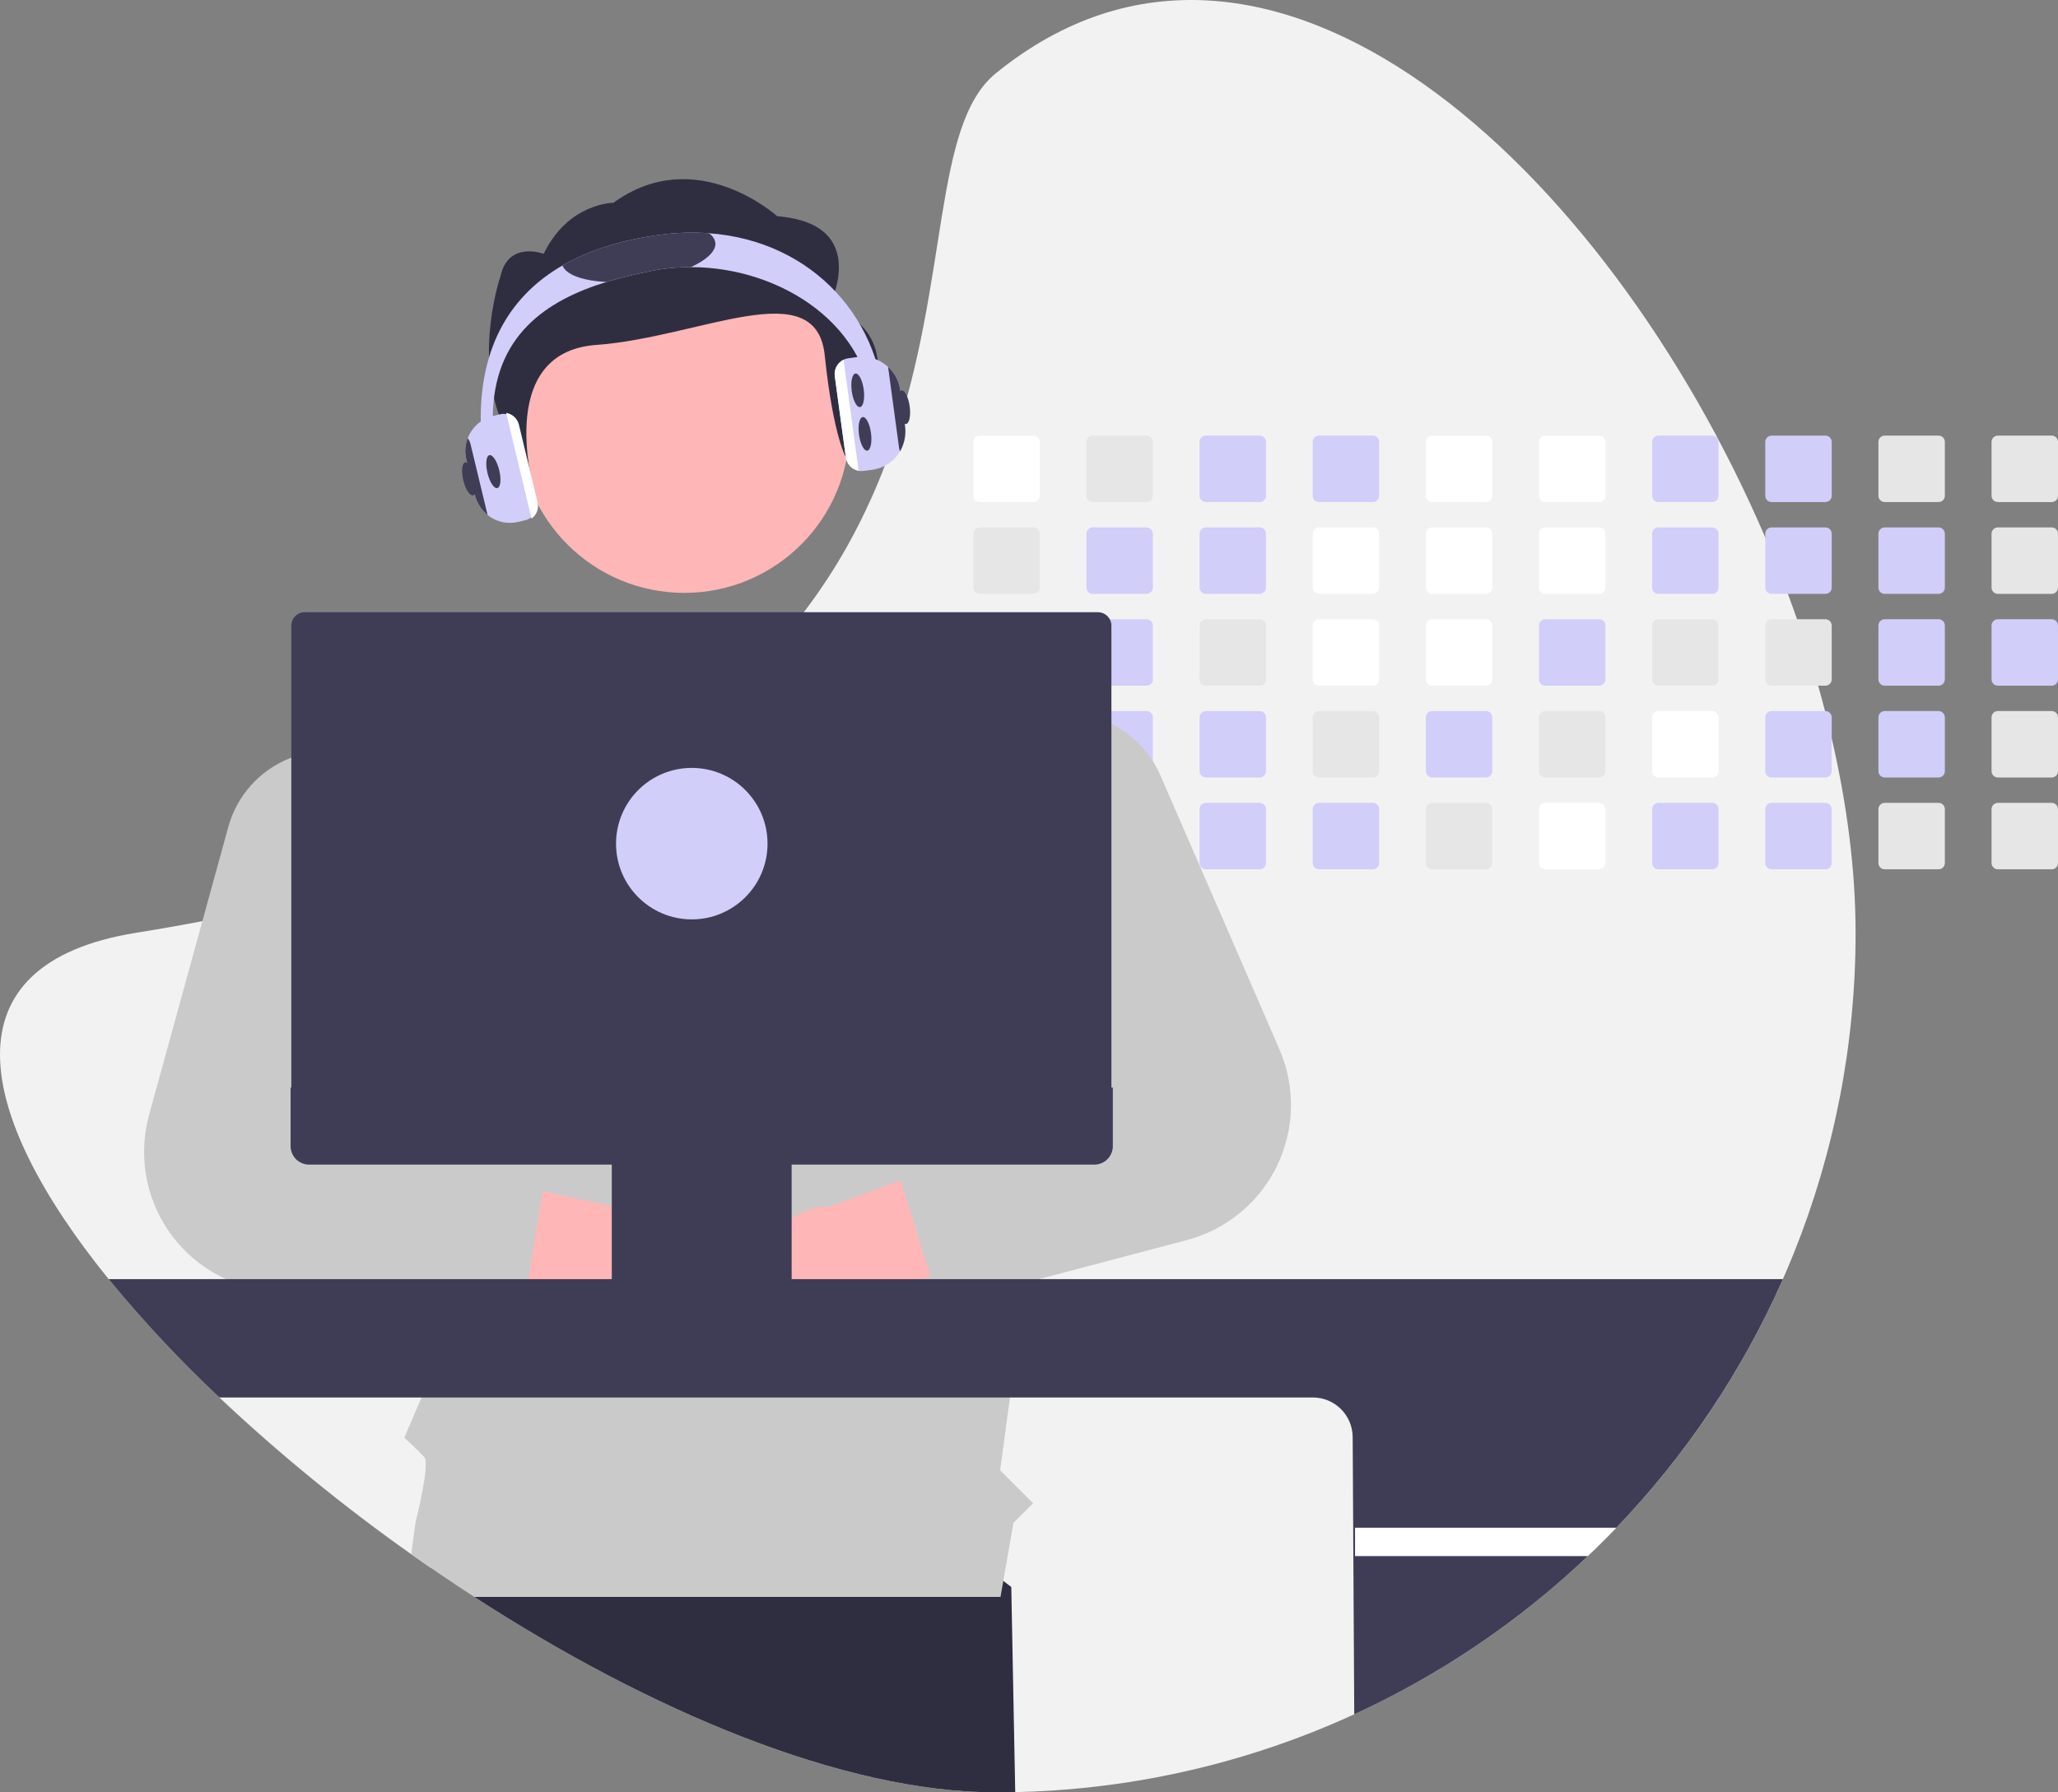 <svg width="496" height="432" viewBox="0 0 496 432" fill="none" xmlns="http://www.w3.org/2000/svg">
<rect x="0" y="0" width="496" height="432" fill="#808080" stroke="none"/>
<g clip-path="url(#clip0_118_370)">
<path d="M447.213 224.82C447.277 278.275 426.615 329.674 389.567 368.211C387.334 370.55 385.04 372.832 382.686 375.057C379.1 378.469 375.393 381.748 371.565 384.895C335.761 414.392 291.062 430.968 244.681 431.948C243.136 431.983 241.585 432 240.028 432C203.038 432 156.513 412.244 114.292 384.895C110.799 382.632 107.337 380.317 103.906 377.95C102.303 376.853 100.707 375.742 99.119 374.614C82.835 363.116 67.378 350.49 52.862 336.827C43.358 327.908 34.446 318.379 26.183 308.301C-6.258 268.286 -13.414 232.231 32.837 224.82C38.312 223.945 43.627 223.01 48.78 222.015C56.245 220.58 63.388 219.031 70.211 217.367C79.402 215.134 88.037 212.712 96.115 210.102C98.833 209.227 101.488 208.335 104.081 207.425C142.418 193.96 168.077 176.402 185.543 157.352C188.505 154.127 191.237 150.863 193.736 147.561C197.561 142.534 201.035 137.25 204.134 131.746C208.411 124.099 212.004 116.089 214.87 107.809L215.028 107.354C228.924 67.27 224.696 30.089 240.028 17.645C305.563 -35.554 387.153 40.206 425.449 129.548C427.38 134.05 429.195 138.579 430.896 143.135C431.66 145.17 432.397 147.209 433.106 149.252C434.972 154.576 436.665 159.913 438.186 165.265C438.769 167.306 439.325 169.345 439.853 171.382C440.419 173.58 440.961 175.773 441.463 177.965C445.189 194.019 447.213 209.851 447.213 224.82Z" fill="#F2F2F2"/>
<path d="M244.681 431.948C243.136 431.983 241.585 432 240.028 432C203.038 432 156.513 412.244 114.292 384.895C110.799 382.632 107.337 380.317 103.906 377.95L106.915 359.639L198.011 347.545L243.731 382.504L244.681 431.948Z" fill="#2F2E41"/>
<path d="M249.067 104.992H236.085C235.683 104.993 235.298 105.152 235.014 105.437C234.729 105.721 234.57 106.106 234.569 106.508V119.495C234.57 119.693 234.609 119.89 234.685 120.074C234.762 120.257 234.873 120.424 235.014 120.564C235.155 120.705 235.322 120.816 235.506 120.891C235.69 120.967 235.887 121.006 236.085 121.005H249.067C249.468 121.005 249.853 120.846 250.137 120.563C250.421 120.28 250.581 119.896 250.583 119.495V106.508C250.582 106.107 250.422 105.722 250.137 105.438C249.853 105.154 249.468 104.994 249.067 104.992Z" fill="white"/>
<path d="M249.067 127.122H236.085C235.683 127.122 235.298 127.282 235.014 127.566C234.729 127.851 234.569 128.236 234.569 128.638V141.625C234.57 141.823 234.609 142.02 234.685 142.204C234.762 142.387 234.873 142.554 235.014 142.694C235.155 142.834 235.322 142.946 235.506 143.021C235.69 143.097 235.887 143.135 236.085 143.135H249.067C249.468 143.135 249.853 142.976 250.137 142.693C250.421 142.41 250.581 142.026 250.583 141.625V128.638C250.582 128.236 250.422 127.852 250.137 127.567C249.853 127.283 249.468 127.123 249.067 127.122Z" fill="#E6E6E6"/>
<path d="M249.067 149.252H236.085C235.683 149.252 235.298 149.412 235.014 149.696C234.729 149.981 234.57 150.366 234.569 150.768V163.749C234.569 163.948 234.608 164.145 234.684 164.329C234.76 164.513 234.872 164.681 235.013 164.821C235.153 164.962 235.321 165.074 235.505 165.15C235.689 165.226 235.886 165.265 236.085 165.265H249.067C249.469 165.264 249.854 165.105 250.139 164.82C250.423 164.536 250.583 164.151 250.583 163.749V150.768C250.582 150.366 250.422 149.981 250.137 149.697C249.853 149.413 249.468 149.253 249.067 149.252Z" fill="#E6E6E6"/>
<path d="M250.56 172.63C250.495 172.28 250.31 171.965 250.038 171.737C249.765 171.509 249.422 171.383 249.067 171.382H236.085C235.683 171.382 235.298 171.542 235.014 171.826C234.729 172.11 234.57 172.496 234.569 172.898V185.878C234.569 186.078 234.608 186.275 234.684 186.459C234.76 186.643 234.872 186.81 235.012 186.951C235.153 187.092 235.321 187.204 235.505 187.28C235.689 187.356 235.886 187.395 236.085 187.394H249.067C249.469 187.394 249.854 187.234 250.139 186.95C250.423 186.666 250.583 186.28 250.583 185.878V172.898C250.584 172.808 250.576 172.718 250.56 172.63Z" fill="#E6E6E6"/>
<path d="M249.656 193.628C249.469 193.551 249.269 193.511 249.067 193.511H236.085C235.886 193.511 235.689 193.55 235.505 193.626C235.321 193.702 235.153 193.814 235.012 193.955C234.872 194.096 234.76 194.263 234.684 194.447C234.608 194.631 234.569 194.828 234.569 195.028V208.008C234.568 208.207 234.607 208.405 234.683 208.589C234.759 208.774 234.87 208.941 235.011 209.082C235.152 209.223 235.32 209.335 235.504 209.411C235.689 209.487 235.886 209.525 236.085 209.524H249.067C249.469 209.524 249.854 209.364 250.139 209.08C250.423 208.796 250.583 208.41 250.583 208.008V195.028C250.582 194.729 250.494 194.438 250.329 194.189C250.164 193.94 249.93 193.745 249.656 193.628Z" fill="#E6E6E6"/>
<path d="M276.335 104.992H263.354C262.952 104.993 262.566 105.152 262.282 105.437C261.998 105.721 261.838 106.106 261.838 106.508V119.495C261.838 119.693 261.877 119.89 261.954 120.074C262.03 120.257 262.142 120.424 262.283 120.564C262.424 120.705 262.591 120.816 262.774 120.891C262.958 120.967 263.155 121.006 263.354 121.005H276.335C276.736 121.005 277.121 120.846 277.405 120.563C277.69 120.28 277.85 119.896 277.851 119.495V106.508C277.85 106.107 277.69 105.722 277.406 105.438C277.122 105.154 276.737 104.994 276.335 104.992Z" fill="#E6E6E6"/>
<path d="M276.335 127.122H263.354C262.952 127.122 262.566 127.282 262.282 127.566C261.998 127.851 261.838 128.236 261.838 128.638V141.625C261.838 141.823 261.877 142.02 261.954 142.204C262.03 142.387 262.142 142.554 262.283 142.694C262.424 142.834 262.591 142.946 262.774 143.021C262.958 143.097 263.155 143.135 263.354 143.135H276.335C276.736 143.135 277.121 142.976 277.405 142.693C277.69 142.41 277.85 142.026 277.851 141.625V128.638C277.85 128.236 277.69 127.852 277.406 127.567C277.122 127.283 276.737 127.123 276.335 127.122Z" fill="#D1CEFA"/>
<path d="M276.335 149.252H263.354C262.952 149.252 262.566 149.412 262.282 149.696C261.998 149.981 261.838 150.366 261.838 150.768V163.749C261.837 163.948 261.876 164.145 261.953 164.329C262.029 164.513 262.14 164.681 262.281 164.821C262.422 164.962 262.589 165.074 262.773 165.15C262.957 165.226 263.155 165.265 263.354 165.265H276.335C276.737 165.264 277.123 165.105 277.407 164.82C277.691 164.536 277.851 164.151 277.851 163.749V150.768C277.85 150.366 277.69 149.981 277.406 149.697C277.122 149.413 276.737 149.253 276.335 149.252Z" fill="#D1CEFA"/>
<path d="M276.335 171.382H263.354C263.036 171.382 262.726 171.482 262.469 171.669C262.211 171.855 262.019 172.118 261.919 172.42C261.866 172.573 261.838 172.735 261.838 172.898V185.878C261.837 186.077 261.876 186.275 261.952 186.459C262.029 186.643 262.14 186.81 262.281 186.951C262.422 187.092 262.589 187.204 262.773 187.28C262.957 187.356 263.155 187.395 263.354 187.394H276.335C276.737 187.394 277.123 187.234 277.407 186.95C277.691 186.666 277.851 186.28 277.851 185.878V172.898C277.85 172.496 277.69 172.111 277.406 171.827C277.122 171.543 276.737 171.383 276.335 171.382Z" fill="#D1CEFA"/>
<path d="M276.335 193.511H263.354C263.155 193.511 262.957 193.55 262.773 193.626C262.589 193.702 262.422 193.814 262.281 193.955C262.14 194.096 262.029 194.263 261.953 194.447C261.876 194.631 261.837 194.828 261.838 195.028V208.008C261.837 208.207 261.876 208.405 261.953 208.589C262.029 208.773 262.14 208.94 262.281 209.081C262.422 209.222 262.589 209.334 262.773 209.41C262.957 209.486 263.155 209.525 263.354 209.524H276.335C276.737 209.524 277.123 209.364 277.407 209.08C277.691 208.796 277.851 208.41 277.851 208.008V195.028C277.851 194.626 277.691 194.24 277.407 193.956C277.123 193.671 276.737 193.512 276.335 193.511Z" fill="#E6E6E6"/>
<path d="M303.604 104.992H290.623C290.221 104.993 289.835 105.152 289.551 105.437C289.266 105.721 289.107 106.106 289.106 106.508V119.495C289.107 119.693 289.146 119.89 289.222 120.074C289.299 120.257 289.41 120.424 289.551 120.564C289.692 120.705 289.859 120.816 290.043 120.891C290.227 120.967 290.424 121.006 290.623 121.005H303.604C304.005 121.005 304.39 120.846 304.674 120.563C304.958 120.28 305.119 119.896 305.12 119.495V106.508C305.119 106.107 304.959 105.722 304.675 105.438C304.39 105.154 304.005 104.994 303.604 104.992Z" fill="#D1CEFA"/>
<path d="M303.604 127.122H290.623C290.221 127.122 289.835 127.282 289.551 127.566C289.266 127.851 289.107 128.236 289.106 128.638V141.625C289.107 141.823 289.146 142.02 289.222 142.204C289.299 142.387 289.41 142.554 289.551 142.694C289.692 142.834 289.859 142.946 290.043 143.021C290.227 143.097 290.424 143.135 290.623 143.135H303.604C304.005 143.135 304.39 142.976 304.674 142.693C304.958 142.41 305.119 142.026 305.12 141.625V128.638C305.119 128.236 304.959 127.852 304.675 127.567C304.39 127.283 304.006 127.123 303.604 127.122Z" fill="#D1CEFA"/>
<path d="M303.604 149.252H290.623C290.221 149.252 289.835 149.412 289.551 149.696C289.266 149.981 289.107 150.366 289.106 150.768V163.749C289.106 163.948 289.145 164.145 289.221 164.329C289.297 164.513 289.409 164.681 289.55 164.821C289.69 164.962 289.858 165.074 290.042 165.15C290.226 165.226 290.423 165.265 290.623 165.265H303.604C304.006 165.264 304.391 165.105 304.676 164.82C304.96 164.536 305.12 164.151 305.12 163.749V150.768C305.119 150.366 304.959 149.981 304.675 149.697C304.39 149.413 304.006 149.253 303.604 149.252Z" fill="#E6E6E6"/>
<path d="M303.604 171.382H290.623C290.221 171.382 289.835 171.542 289.551 171.826C289.266 172.11 289.107 172.496 289.106 172.898V185.878C289.106 186.078 289.145 186.275 289.221 186.459C289.297 186.643 289.409 186.81 289.55 186.951C289.69 187.092 289.858 187.204 290.042 187.28C290.226 187.356 290.423 187.395 290.623 187.394H303.604C304.006 187.394 304.391 187.234 304.676 186.95C304.96 186.666 305.12 186.28 305.12 185.878V172.898C305.119 172.496 304.959 172.111 304.675 171.827C304.39 171.543 304.006 171.383 303.604 171.382Z" fill="#D1CEFA"/>
<path d="M303.604 193.511H290.623C290.423 193.511 290.226 193.55 290.042 193.626C289.858 193.702 289.69 193.814 289.55 193.955C289.409 194.096 289.297 194.263 289.221 194.447C289.145 194.631 289.106 194.828 289.106 195.028V208.008C289.106 208.207 289.145 208.405 289.221 208.589C289.297 208.773 289.409 208.94 289.55 209.081C289.69 209.222 289.858 209.334 290.042 209.41C290.226 209.486 290.423 209.525 290.623 209.524H303.604C304.006 209.524 304.391 209.364 304.676 209.08C304.96 208.796 305.12 208.41 305.12 208.008V195.028C305.12 194.626 304.96 194.24 304.676 193.956C304.391 193.671 304.006 193.512 303.604 193.511Z" fill="#D1CEFA"/>
<path d="M330.872 104.992H317.891C317.489 104.993 317.104 105.152 316.819 105.437C316.535 105.721 316.375 106.106 316.375 106.508V119.495C316.375 119.693 316.415 119.89 316.491 120.074C316.567 120.257 316.679 120.424 316.82 120.564C316.961 120.705 317.128 120.816 317.312 120.891C317.495 120.967 317.692 121.006 317.891 121.005H330.872C331.274 121.005 331.658 120.846 331.943 120.563C332.227 120.28 332.387 119.896 332.389 119.495V106.508C332.387 106.107 332.227 105.722 331.943 105.438C331.659 105.154 331.274 104.994 330.872 104.992Z" fill="#D1CEFA"/>
<path d="M330.872 127.122H317.891C317.489 127.122 317.104 127.282 316.819 127.566C316.535 127.851 316.375 128.236 316.375 128.638V141.625C316.375 141.823 316.415 142.02 316.491 142.204C316.567 142.387 316.679 142.554 316.82 142.694C316.961 142.834 317.128 142.946 317.312 143.021C317.495 143.097 317.692 143.135 317.891 143.135H330.872C331.274 143.135 331.658 142.976 331.943 142.693C332.227 142.41 332.387 142.026 332.389 141.625V128.638C332.387 128.236 332.227 127.852 331.943 127.567C331.659 127.283 331.274 127.123 330.872 127.122Z" fill="white"/>
<path d="M330.872 149.252H317.891C317.489 149.252 317.104 149.412 316.819 149.696C316.535 149.98 316.375 150.366 316.375 150.768V163.749C316.375 163.948 316.414 164.145 316.49 164.329C316.566 164.513 316.677 164.681 316.818 164.821C316.959 164.962 317.126 165.074 317.311 165.15C317.495 165.226 317.692 165.265 317.891 165.265H330.872C331.274 165.264 331.66 165.105 331.944 164.82C332.229 164.536 332.388 164.151 332.389 163.749V150.768C332.387 150.366 332.227 149.981 331.943 149.697C331.659 149.413 331.274 149.253 330.872 149.252Z" fill="white"/>
<path d="M330.872 171.382H317.891C317.489 171.382 317.104 171.542 316.819 171.826C316.535 172.11 316.375 172.496 316.375 172.898V185.878C316.375 186.078 316.414 186.275 316.49 186.459C316.566 186.643 316.677 186.81 316.818 186.951C316.959 187.092 317.126 187.204 317.311 187.28C317.495 187.356 317.692 187.395 317.891 187.394H330.872C331.274 187.394 331.66 187.234 331.944 186.95C332.229 186.666 332.388 186.28 332.389 185.878V172.898C332.387 172.496 332.227 172.111 331.943 171.827C331.659 171.543 331.274 171.383 330.872 171.382Z" fill="#E6E6E6"/>
<path d="M330.872 193.511H317.891C317.692 193.511 317.495 193.55 317.311 193.626C317.126 193.702 316.959 193.814 316.818 193.955C316.677 194.096 316.566 194.263 316.49 194.447C316.414 194.631 316.375 194.828 316.375 195.028V208.008C316.375 208.207 316.414 208.405 316.49 208.589C316.566 208.773 316.677 208.94 316.818 209.081C316.959 209.222 317.126 209.334 317.311 209.41C317.495 209.486 317.692 209.525 317.891 209.524H330.872C331.274 209.524 331.66 209.364 331.944 209.08C332.229 208.796 332.388 208.41 332.389 208.008V195.028C332.388 194.626 332.229 194.24 331.944 193.956C331.66 193.671 331.274 193.512 330.872 193.511Z" fill="#D1CEFA"/>
<path d="M358.141 104.992H345.154C344.753 104.994 344.369 105.154 344.085 105.438C343.802 105.722 343.643 106.107 343.644 106.508V119.495C343.644 119.895 343.803 120.279 344.086 120.563C344.369 120.846 344.753 121.005 345.154 121.005H358.141C358.542 121.005 358.927 120.846 359.211 120.563C359.495 120.28 359.656 119.896 359.657 119.495V106.508C359.656 106.107 359.496 105.722 359.212 105.438C358.928 105.154 358.543 104.994 358.141 104.992Z" fill="white"/>
<path d="M358.141 127.122H345.154C344.753 127.123 344.369 127.284 344.085 127.568C343.802 127.852 343.643 128.237 343.644 128.638V141.625C343.644 142.025 343.803 142.409 344.086 142.692C344.369 142.976 344.753 143.135 345.154 143.135H358.141C358.542 143.135 358.927 142.976 359.211 142.693C359.495 142.41 359.656 142.026 359.657 141.625V128.638C359.656 128.236 359.496 127.852 359.212 127.567C358.928 127.283 358.543 127.123 358.141 127.122Z" fill="white"/>
<path d="M358.141 149.252H345.154C344.753 149.253 344.369 149.414 344.085 149.698C343.802 149.982 343.643 150.367 343.644 150.768V163.749C343.643 163.947 343.682 164.144 343.757 164.328C343.833 164.512 343.944 164.679 344.084 164.82C344.225 164.961 344.391 165.072 344.575 165.149C344.758 165.225 344.955 165.264 345.154 165.265H358.141C358.543 165.264 358.929 165.105 359.213 164.82C359.497 164.536 359.657 164.151 359.657 163.749V150.768C359.656 150.366 359.496 149.981 359.212 149.697C358.928 149.413 358.543 149.253 358.141 149.252Z" fill="white"/>
<path d="M358.141 171.382H345.154C344.753 171.383 344.369 171.543 344.085 171.828C343.802 172.112 343.643 172.497 343.644 172.898V185.878C343.643 186.077 343.682 186.274 343.757 186.458C343.833 186.642 343.944 186.809 344.084 186.95C344.225 187.09 344.391 187.202 344.575 187.278C344.758 187.355 344.955 187.394 345.154 187.394H358.141C358.543 187.394 358.929 187.234 359.213 186.95C359.497 186.666 359.657 186.28 359.657 185.878V172.898C359.656 172.496 359.496 172.111 359.212 171.827C358.928 171.543 358.543 171.383 358.141 171.382Z" fill="#D1CEFA"/>
<path d="M358.141 193.511H345.154C344.955 193.512 344.758 193.551 344.575 193.627C344.391 193.704 344.225 193.816 344.084 193.956C343.944 194.097 343.833 194.264 343.757 194.448C343.682 194.632 343.643 194.829 343.644 195.028V208.008C343.643 208.207 343.682 208.404 343.757 208.588C343.833 208.771 343.944 208.939 344.084 209.079C344.225 209.22 344.391 209.332 344.575 209.408C344.758 209.485 344.955 209.524 345.154 209.524H358.141C358.543 209.524 358.929 209.364 359.213 209.08C359.497 208.796 359.657 208.41 359.657 208.008V195.028C359.657 194.626 359.497 194.24 359.213 193.956C358.929 193.671 358.543 193.512 358.141 193.511Z" fill="#E6E6E6"/>
<path d="M385.409 104.992H372.423C372.021 104.994 371.637 105.154 371.354 105.438C371.071 105.722 370.912 106.107 370.912 106.508V119.495C370.912 119.895 371.071 120.279 371.355 120.563C371.638 120.846 372.022 121.005 372.423 121.005H385.409C385.811 121.005 386.196 120.846 386.48 120.563C386.764 120.28 386.924 119.896 386.926 119.495V106.508C386.925 106.107 386.764 105.722 386.48 105.438C386.196 105.154 385.811 104.994 385.409 104.992Z" fill="white"/>
<path d="M385.409 127.122H372.423C372.021 127.123 371.637 127.284 371.354 127.568C371.071 127.852 370.912 128.237 370.912 128.638V141.625C370.912 142.025 371.071 142.409 371.355 142.692C371.638 142.976 372.022 143.135 372.423 143.135H385.409C385.811 143.135 386.195 142.976 386.48 142.693C386.764 142.41 386.924 142.026 386.926 141.625V128.638C386.925 128.236 386.764 127.852 386.48 127.567C386.196 127.283 385.811 127.123 385.409 127.122Z" fill="white"/>
<path d="M385.41 149.252H372.423C372.021 149.253 371.637 149.414 371.354 149.698C371.071 149.982 370.912 150.367 370.912 150.768V163.749C370.912 163.947 370.95 164.144 371.026 164.328C371.102 164.512 371.213 164.679 371.353 164.82C371.493 164.961 371.66 165.072 371.843 165.149C372.027 165.225 372.224 165.264 372.423 165.265H385.41C385.812 165.264 386.197 165.105 386.481 164.82C386.766 164.536 386.926 164.151 386.926 163.749V150.768C386.925 150.366 386.764 149.981 386.48 149.697C386.196 149.413 385.811 149.253 385.41 149.252Z" fill="#D1CEFA"/>
<path d="M385.41 171.382H372.423C372.021 171.383 371.637 171.543 371.354 171.828C371.071 172.112 370.912 172.497 370.912 172.898V185.878C370.912 186.077 370.95 186.274 371.026 186.458C371.101 186.642 371.213 186.809 371.353 186.95C371.493 187.09 371.66 187.202 371.843 187.278C372.027 187.355 372.224 187.394 372.423 187.394H385.41C385.812 187.394 386.197 187.234 386.481 186.95C386.766 186.666 386.926 186.28 386.926 185.878V172.898C386.925 172.496 386.764 172.111 386.48 171.827C386.196 171.543 385.811 171.383 385.41 171.382Z" fill="#E6E6E6"/>
<path d="M385.41 193.511H372.423C372.224 193.512 372.027 193.551 371.843 193.627C371.66 193.704 371.493 193.816 371.353 193.956C371.213 194.097 371.101 194.264 371.026 194.448C370.95 194.632 370.912 194.829 370.912 195.028V208.008C370.912 208.207 370.95 208.404 371.026 208.588C371.101 208.771 371.213 208.939 371.353 209.079C371.493 209.22 371.66 209.332 371.843 209.408C372.027 209.485 372.224 209.524 372.423 209.524H385.41C385.812 209.524 386.197 209.364 386.481 209.08C386.766 208.796 386.926 208.41 386.926 208.008V195.028C386.926 194.626 386.766 194.24 386.481 193.956C386.197 193.671 385.812 193.512 385.41 193.511Z" fill="white"/>
<path d="M412.678 104.992H399.691C399.29 104.994 398.906 105.154 398.623 105.438C398.339 105.722 398.181 106.107 398.181 106.508V119.495C398.181 119.895 398.34 120.279 398.623 120.563C398.906 120.846 399.291 121.005 399.691 121.005H412.678C413.079 121.005 413.464 120.846 413.748 120.563C414.032 120.28 414.193 119.896 414.194 119.495V106.508C414.193 106.107 414.033 105.722 413.749 105.438C413.465 105.154 413.08 104.994 412.678 104.992Z" fill="#D1CEFA"/>
<path d="M412.678 127.122H399.691C399.29 127.123 398.906 127.284 398.623 127.568C398.339 127.852 398.181 128.237 398.181 128.638V141.625C398.181 142.025 398.34 142.409 398.623 142.692C398.906 142.976 399.291 143.135 399.691 143.135H412.678C413.079 143.135 413.464 142.976 413.748 142.693C414.032 142.41 414.193 142.026 414.194 141.625V128.638C414.193 128.236 414.033 127.852 413.749 127.567C413.465 127.283 413.08 127.123 412.678 127.122Z" fill="#D1CEFA"/>
<path d="M412.678 149.252H399.691C399.29 149.253 398.906 149.414 398.623 149.698C398.339 149.982 398.181 150.367 398.181 150.768V163.749C398.18 163.947 398.219 164.144 398.294 164.328C398.37 164.512 398.481 164.679 398.621 164.82C398.762 164.961 398.928 165.072 399.112 165.149C399.296 165.225 399.492 165.264 399.691 165.265H412.678C413.08 165.264 413.466 165.105 413.75 164.82C414.034 164.536 414.194 164.151 414.194 163.749V150.768C414.193 150.366 414.033 149.981 413.749 149.697C413.465 149.413 413.08 149.253 412.678 149.252Z" fill="#E6E6E6"/>
<path d="M412.678 171.382H399.691C399.29 171.383 398.906 171.543 398.623 171.828C398.339 172.112 398.181 172.497 398.181 172.898V185.878C398.18 186.077 398.219 186.274 398.294 186.458C398.37 186.642 398.481 186.809 398.621 186.95C398.762 187.09 398.928 187.202 399.112 187.278C399.296 187.355 399.492 187.394 399.691 187.394H412.678C413.08 187.394 413.466 187.234 413.75 186.95C414.034 186.666 414.194 186.28 414.194 185.878V172.898C414.193 172.496 414.033 172.111 413.749 171.827C413.465 171.543 413.08 171.383 412.678 171.382Z" fill="white"/>
<path d="M412.678 193.511H399.691C399.492 193.512 399.296 193.551 399.112 193.627C398.928 193.704 398.762 193.816 398.621 193.956C398.481 194.097 398.37 194.264 398.294 194.448C398.219 194.632 398.18 194.829 398.181 195.028V208.008C398.18 208.207 398.219 208.404 398.294 208.588C398.37 208.771 398.481 208.939 398.621 209.079C398.762 209.22 398.928 209.332 399.112 209.408C399.296 209.485 399.492 209.524 399.691 209.524H412.678C413.08 209.524 413.466 209.364 413.75 209.08C414.034 208.796 414.194 208.41 414.194 208.008V195.028C414.194 194.626 414.034 194.24 413.75 193.956C413.466 193.671 413.08 193.512 412.678 193.511Z" fill="#D1CEFA"/>
<path d="M439.947 104.992H426.96C426.558 104.994 426.174 105.154 425.891 105.438C425.608 105.722 425.449 106.107 425.449 106.508V119.495C425.449 119.895 425.608 120.279 425.892 120.563C426.175 120.846 426.559 121.005 426.96 121.005H439.947C440.348 121.005 440.733 120.846 441.017 120.563C441.301 120.28 441.461 119.896 441.463 119.495V106.508C441.462 106.107 441.301 105.722 441.017 105.438C440.733 105.154 440.348 104.994 439.947 104.992Z" fill="#D1CEFA"/>
<path d="M439.947 127.122H426.96C426.558 127.123 426.174 127.284 425.891 127.568C425.608 127.852 425.449 128.237 425.449 128.638V141.625C425.449 142.025 425.608 142.409 425.892 142.692C426.175 142.976 426.559 143.135 426.96 143.135H439.947C440.348 143.135 440.733 142.976 441.017 142.693C441.301 142.41 441.461 142.026 441.463 141.625V128.638C441.462 128.236 441.301 127.852 441.017 127.567C440.733 127.283 440.348 127.123 439.947 127.122Z" fill="#D1CEFA"/>
<path d="M439.947 149.252H426.96C426.558 149.253 426.174 149.414 425.891 149.698C425.608 149.982 425.449 150.367 425.449 150.768V163.749C425.449 163.947 425.487 164.144 425.563 164.328C425.639 164.512 425.75 164.679 425.89 164.82C426.03 164.961 426.197 165.072 426.381 165.149C426.564 165.225 426.761 165.264 426.96 165.265H439.947C440.349 165.264 440.734 165.105 441.018 164.82C441.303 164.536 441.463 164.151 441.463 163.749V150.768C441.462 150.366 441.302 149.981 441.017 149.697C440.733 149.413 440.348 149.253 439.947 149.252Z" fill="#E6E6E6"/>
<path d="M439.947 171.382H426.96C426.558 171.383 426.174 171.543 425.891 171.828C425.608 172.112 425.449 172.497 425.449 172.898V185.878C425.449 186.077 425.487 186.274 425.563 186.458C425.639 186.642 425.75 186.809 425.89 186.95C426.03 187.09 426.197 187.202 426.381 187.278C426.564 187.355 426.761 187.394 426.96 187.394H439.947C440.349 187.394 440.734 187.234 441.019 186.95C441.303 186.666 441.463 186.28 441.463 185.878V172.898C441.462 172.496 441.301 172.111 441.017 171.827C440.733 171.543 440.348 171.383 439.947 171.382Z" fill="#D1CEFA"/>
<path d="M439.947 193.511H426.96C426.761 193.512 426.564 193.551 426.381 193.627C426.197 193.704 426.03 193.816 425.89 193.956C425.75 194.097 425.639 194.264 425.563 194.448C425.487 194.632 425.449 194.829 425.449 195.028V208.008C425.449 208.207 425.487 208.404 425.563 208.588C425.639 208.771 425.75 208.939 425.89 209.079C426.03 209.22 426.197 209.332 426.38 209.408C426.564 209.485 426.761 209.524 426.96 209.524H439.947C440.349 209.524 440.734 209.364 441.019 209.08C441.303 208.796 441.463 208.41 441.463 208.008V195.028C441.463 194.626 441.303 194.24 441.019 193.956C440.734 193.671 440.349 193.512 439.947 193.511Z" fill="#D1CEFA"/>
<path d="M467.215 104.992H454.228C453.827 104.994 453.443 105.154 453.16 105.438C452.877 105.722 452.718 106.107 452.718 106.508V119.495C452.718 119.895 452.877 120.279 453.16 120.563C453.443 120.846 453.828 121.005 454.228 121.005H467.215C467.616 121.005 468.001 120.846 468.285 120.563C468.57 120.28 468.73 119.896 468.731 119.495V106.508C468.73 106.107 468.57 105.722 468.286 105.438C468.002 105.154 467.617 104.994 467.215 104.992Z" fill="#E6E6E6"/>
<path d="M467.215 127.122H454.228C453.827 127.123 453.443 127.284 453.16 127.568C452.877 127.852 452.718 128.237 452.718 128.638V141.625C452.718 142.025 452.877 142.409 453.16 142.692C453.443 142.976 453.828 143.135 454.228 143.135H467.215C467.616 143.135 468.001 142.976 468.285 142.693C468.57 142.41 468.73 142.026 468.731 141.625V128.638C468.73 128.236 468.57 127.852 468.286 127.567C468.002 127.283 467.617 127.123 467.215 127.122Z" fill="#D1CEFA"/>
<path d="M467.215 149.252H454.228C453.827 149.253 453.443 149.414 453.16 149.698C452.877 149.982 452.718 150.367 452.718 150.768V163.749C452.717 163.947 452.756 164.144 452.831 164.328C452.907 164.512 453.018 164.679 453.159 164.82C453.299 164.961 453.466 165.072 453.649 165.149C453.833 165.225 454.029 165.264 454.228 165.265H467.215C467.617 165.264 468.003 165.105 468.287 164.82C468.571 164.536 468.731 164.151 468.731 163.749V150.768C468.73 150.366 468.57 149.981 468.286 149.697C468.002 149.413 467.617 149.253 467.215 149.252Z" fill="#D1CEFA"/>
<path d="M467.215 171.382H454.228C453.827 171.383 453.443 171.543 453.16 171.828C452.877 172.112 452.718 172.497 452.718 172.898V185.878C452.717 186.077 452.756 186.274 452.831 186.458C452.907 186.642 453.018 186.809 453.159 186.95C453.299 187.09 453.466 187.202 453.649 187.278C453.833 187.355 454.029 187.394 454.228 187.394H467.215C467.617 187.394 468.003 187.234 468.287 186.95C468.571 186.666 468.731 186.28 468.731 185.878V172.898C468.73 172.496 468.57 172.111 468.286 171.827C468.002 171.543 467.617 171.383 467.215 171.382Z" fill="#D1CEFA"/>
<path d="M467.215 193.511H454.228C454.029 193.512 453.833 193.551 453.649 193.627C453.466 193.704 453.299 193.816 453.159 193.956C453.018 194.097 452.907 194.264 452.831 194.448C452.756 194.632 452.717 194.829 452.718 195.028V208.008C452.717 208.207 452.756 208.404 452.831 208.588C452.907 208.771 453.018 208.939 453.159 209.079C453.299 209.22 453.466 209.332 453.649 209.408C453.833 209.485 454.029 209.524 454.228 209.524H467.215C467.617 209.524 468.003 209.364 468.287 209.08C468.571 208.796 468.731 208.41 468.731 208.008V195.028C468.731 194.626 468.571 194.24 468.287 193.956C468.003 193.671 467.617 193.512 467.215 193.511Z" fill="#E6E6E6"/>
<path d="M494.484 104.992H481.497C481.096 104.994 480.711 105.154 480.428 105.438C480.145 105.722 479.986 106.107 479.986 106.508V119.495C479.986 119.895 480.146 120.279 480.429 120.563C480.712 120.846 481.096 121.005 481.497 121.005H494.484C494.885 121.005 495.27 120.846 495.554 120.563C495.838 120.28 495.999 119.896 496 119.495V106.508C495.999 106.107 495.839 105.722 495.555 105.438C495.27 105.154 494.886 104.994 494.484 104.992Z" fill="#E6E6E6"/>
<path d="M494.484 127.122H481.497C481.096 127.124 480.711 127.284 480.428 127.568C480.145 127.852 479.986 128.237 479.986 128.638V141.625C479.986 142.025 480.146 142.409 480.429 142.692C480.712 142.976 481.096 143.135 481.497 143.135H494.484C494.885 143.135 495.27 142.976 495.554 142.693C495.838 142.41 495.999 142.026 496 141.625V128.638C495.999 128.236 495.839 127.852 495.555 127.567C495.27 127.283 494.886 127.123 494.484 127.122Z" fill="#E6E6E6"/>
<path d="M494.484 149.252H481.497C481.096 149.253 480.711 149.414 480.428 149.698C480.145 149.982 479.986 150.367 479.986 150.768V163.749C479.986 163.947 480.024 164.144 480.1 164.328C480.176 164.512 480.287 164.679 480.427 164.82C480.567 164.961 480.734 165.072 480.918 165.149C481.101 165.225 481.298 165.264 481.497 165.265H494.484C494.886 165.264 495.271 165.105 495.556 164.82C495.84 164.536 496 164.151 496 163.749V150.768C495.999 150.366 495.839 149.981 495.555 149.697C495.27 149.413 494.886 149.253 494.484 149.252Z" fill="#D1CEFA"/>
<path d="M494.484 171.382H481.497C481.096 171.383 480.711 171.543 480.428 171.828C480.145 172.112 479.986 172.497 479.986 172.898V185.878C479.986 186.077 480.024 186.274 480.1 186.458C480.176 186.642 480.287 186.809 480.427 186.95C480.567 187.09 480.734 187.202 480.918 187.278C481.101 187.355 481.298 187.394 481.497 187.394H494.484C494.886 187.394 495.271 187.234 495.556 186.95C495.84 186.666 496 186.28 496 185.878V172.898C495.999 172.496 495.839 172.111 495.555 171.827C495.27 171.543 494.886 171.383 494.484 171.382Z" fill="#E6E6E6"/>
<path d="M494.484 193.511H481.497C481.298 193.512 481.101 193.551 480.918 193.627C480.734 193.704 480.567 193.816 480.427 193.956C480.287 194.097 480.176 194.264 480.1 194.448C480.024 194.632 479.986 194.829 479.986 195.028V208.008C479.986 208.207 480.024 208.404 480.1 208.588C480.176 208.771 480.287 208.939 480.427 209.079C480.567 209.22 480.734 209.332 480.918 209.408C481.101 209.485 481.298 209.524 481.497 209.524H494.484C494.886 209.524 495.271 209.364 495.556 209.08C495.84 208.796 496 208.41 496 208.008V195.028C496 194.626 495.84 194.24 495.556 193.956C495.271 193.671 494.886 193.512 494.484 193.511Z" fill="#E6E6E6"/>
<path d="M195.997 384.896H195.636L195.945 384.855L195.997 384.896Z" fill="#2F2E41"/>
<path d="M164.926 142.899C186.931 142.899 204.769 125.062 204.769 103.058C204.769 81.055 186.931 63.218 164.926 63.218C142.922 63.218 125.083 81.055 125.083 103.058C125.083 125.062 142.922 142.899 164.926 142.899Z" fill="#FFB6B6"/>
<path d="M199.818 73.848C199.818 73.848 210.238 53.928 187.312 52.117C187.312 52.117 167.768 34.388 147.847 48.876C147.847 48.876 136.98 48.876 131.038 61.171C131.038 61.171 122.492 57.93 120.614 66.604C120.614 66.604 114.361 84.713 120.614 101.012C126.868 117.31 128.945 119.121 128.945 119.121C128.945 119.121 118.669 84.951 143.681 83.14C168.693 81.329 196.683 65.699 198.767 85.619C200.852 105.539 203.988 110.447 203.988 110.447C203.988 110.447 223.786 81.997 199.818 73.848Z" fill="#2F2E41"/>
<path d="M267.99 201.244L267.862 201.92L266.421 209.524L256.467 262.123L255.878 265.219L254.642 271.768L252.951 280.701L249.201 300.498L248.128 306.172L247.725 308.301L247.585 309.047L246.472 314.919L246.133 316.692L243.416 336.827L241.042 354.374L248.985 362.316L244.25 367.051L241.142 384.854L241.147 384.895H114.292C109.161 381.571 104.103 378.144 99.119 374.614L100.163 366.8C100.163 366.8 103.755 352.846 102.244 351.178C100.74 349.51 97.439 346.531 97.439 346.531L101.597 336.827L102.174 335.48L101.206 315.403L101.183 314.919L100.862 308.301L100.821 307.449L100.757 306.172L99.527 280.701L99.504 280.281L99.13 272.56L98.78 265.219L98.629 262.123L97.13 231.141L96.115 210.101L95.229 191.785L98.792 190.578L136.902 177.627L152.688 157.107L185.543 157.351L201.627 157.474L228.464 182.362L234.569 185.278L234.616 185.301L238.995 187.394L250.099 192.695L261.838 198.305L267.862 201.18L267.99 201.244Z" fill="#CACACA"/>
<path d="M156.934 325.125C154.526 326.057 151.943 326.451 149.367 326.277C146.791 326.104 144.284 325.368 142.023 324.121C139.762 322.874 137.802 321.146 136.281 319.06C134.76 316.973 133.715 314.579 133.22 312.045L71.079 303.229L92.681 278.795L148.379 290.913C152.691 290.363 157.056 291.413 160.645 293.866C164.234 296.318 166.799 300.002 167.853 304.219C168.908 308.436 168.378 312.894 166.366 316.747C164.353 320.6 160.997 323.581 156.934 325.125Z" fill="#FFB6B6"/>
<path d="M129.227 280.701C128.076 279.242 126.447 278.236 124.626 277.861L99.13 272.561L96.512 272.018C94.99 271.701 93.553 271.065 92.294 270.154C91.034 269.243 89.982 268.076 89.205 266.729C88.399 265.316 87.911 263.744 87.776 262.123C87.655 260.649 87.831 259.165 88.295 257.761L97.13 231.141L102.862 213.869C103.557 211.785 103.967 209.618 104.081 207.425C104.401 201.356 102.523 195.376 98.792 190.578C95.512 186.362 90.963 183.312 85.816 181.88C80.669 180.448 75.198 180.709 70.211 182.624C70.066 182.677 69.914 182.735 69.768 182.794C66.192 184.221 62.996 186.462 60.435 189.337C57.873 192.212 56.016 195.644 55.008 199.36L48.78 222.015L35.933 268.718C34.647 273.397 34.387 278.299 35.172 283.088C35.956 287.877 37.765 292.44 40.477 296.464C43.188 300.489 46.737 303.88 50.881 306.406C55.024 308.932 59.665 310.533 64.485 311.1L101.206 315.403L118.2 317.397C120.165 317.634 122.146 317.121 123.75 315.961C125.354 314.802 126.462 313.08 126.854 311.14C126.881 311.035 126.903 310.928 126.918 310.82L127.326 308.301L130.784 287.086L130.819 286.871C130.999 285.788 130.951 284.68 130.677 283.617C130.402 282.555 129.909 281.561 129.227 280.701Z" fill="#CACACA"/>
<path d="M196.515 325.805C199.03 326.389 201.643 326.414 204.168 325.879C206.694 325.344 209.072 324.262 211.135 322.708C213.197 321.155 214.894 319.168 216.105 316.888C217.317 314.608 218.014 312.09 218.147 309.512L278.424 292.022L253.592 270.878L200.159 290.728C195.812 290.792 191.64 292.447 188.432 295.382C185.225 298.316 183.205 302.324 182.756 306.648C182.307 310.972 183.459 315.31 185.995 318.841C188.531 322.371 192.274 324.849 196.515 325.805Z" fill="#FFB6B6"/>
<path d="M308.351 252.897L279.683 186.922C277.338 181.506 273.15 177.095 267.862 174.472C266.227 173.668 264.511 173.042 262.742 172.606C262.468 172.536 262.194 172.472 261.92 172.42C258.168 171.601 254.278 171.673 250.56 172.63C247.161 173.503 243.984 175.082 241.237 177.266C238.49 179.449 236.234 182.187 234.616 185.301C234.598 185.327 234.583 185.354 234.569 185.383C232.762 188.878 231.801 192.749 231.764 196.684C231.726 200.619 232.613 204.508 234.353 208.037L234.709 208.749L254.968 249.434C255.66 250.825 256.05 252.347 256.112 253.899C256.174 255.452 255.908 257 255.329 258.442C254.751 259.884 253.874 261.188 252.757 262.267C251.639 263.347 250.306 264.178 248.845 264.706L247.422 265.219L221.833 274.462C219.913 275.147 218.334 276.55 217.427 278.376C216.521 280.202 216.359 282.309 216.975 284.252L217.039 284.456L224.212 307.408C224.247 307.513 224.282 307.618 224.323 307.723C224.386 307.921 224.464 308.114 224.556 308.301C225.319 310.01 226.666 311.392 228.356 312.197C230.046 313.002 231.968 313.177 233.776 312.692L247.585 309.047L250.402 308.301L286.062 298.883C290.754 297.643 295.123 295.404 298.87 292.319C302.616 289.234 305.651 285.376 307.768 281.009C309.885 276.642 311.033 271.869 311.133 267.017C311.234 262.165 310.285 257.348 308.351 252.897Z" fill="#CACACA"/>
<path d="M26.183 308.301C34.446 318.379 43.358 327.908 52.862 336.827H316.433C318.973 336.831 321.407 337.842 323.202 339.638C324.997 341.434 326.006 343.869 326.009 346.408L326.388 413.194C342.602 405.745 357.787 396.233 371.565 384.895C375.391 381.752 379.098 378.473 382.686 375.057C385.036 372.83 387.33 370.548 389.567 368.211C406.341 350.738 419.924 330.461 429.7 308.301H26.183Z" fill="#3F3D56"/>
<path d="M389.567 368.211C387.334 370.55 385.04 372.832 382.686 375.057H326.58V368.211H389.567Z" fill="white"/>
<path d="M267.465 149.252C267.188 148.74 266.778 148.313 266.278 148.015C265.778 147.718 265.207 147.561 264.625 147.561H73.442C72.585 147.563 71.763 147.905 71.158 148.512C70.552 149.118 70.212 149.94 70.211 150.797V265.219H267.862V150.797C267.865 150.257 267.728 149.724 267.465 149.252Z" fill="#3F3D56"/>
<path d="M70.038 262.121V276.241C70.038 276.826 70.153 277.406 70.377 277.947C70.602 278.488 70.93 278.979 71.344 279.393C71.758 279.807 72.249 280.135 72.79 280.359C73.331 280.583 73.91 280.698 74.496 280.698H147.447V308.564H146.478C146.402 308.564 146.327 308.579 146.257 308.608C146.186 308.637 146.122 308.68 146.069 308.734C146.015 308.787 145.972 308.851 145.943 308.922C145.914 308.992 145.899 309.067 145.899 309.143V311.081C145.899 311.157 145.914 311.233 145.943 311.303C145.972 311.373 146.015 311.437 146.069 311.491C146.122 311.545 146.186 311.587 146.256 311.616C146.327 311.645 146.402 311.66 146.478 311.66H191.765C191.841 311.66 191.917 311.645 191.987 311.616C192.057 311.587 192.121 311.545 192.175 311.491C192.229 311.437 192.271 311.373 192.3 311.303C192.329 311.233 192.344 311.157 192.344 311.081V309.143C192.344 309.067 192.329 308.992 192.3 308.922C192.271 308.851 192.229 308.787 192.175 308.734C192.121 308.68 192.057 308.637 191.987 308.608C191.917 308.579 191.841 308.564 191.765 308.564H190.796V280.698H263.748C264.333 280.698 264.913 280.583 265.454 280.359C265.994 280.135 266.486 279.807 266.9 279.393C267.314 278.979 267.642 278.488 267.866 277.947C268.09 277.406 268.205 276.826 268.205 276.241V262.121H70.038Z" fill="#3F3D56"/>
<path d="M166.727 221.595C176.81 221.595 184.984 213.422 184.984 203.34C184.984 193.257 176.81 185.084 166.727 185.084C156.644 185.084 148.471 193.257 148.471 203.34C148.471 213.422 156.644 221.595 166.727 221.595Z" fill="#D1CEFA"/>
<path d="M213.243 100.881H210.327C210.327 78.839 188.511 64.395 166.503 64.383C163.302 64.374 160.108 64.684 156.968 65.31C153.434 66.016 149.766 66.861 146.162 67.964C131.951 72.32 118.771 80.74 118.771 100.881C118.768 104.793 119.266 108.689 120.252 112.474L117.43 113.209C116.383 109.183 115.854 105.041 115.855 100.881C115.855 83.282 123.081 71.194 135.56 63.987C142.121 60.196 150.128 57.753 159.301 56.563C163.118 56.056 166.977 55.938 170.818 56.214C196.127 58.033 213.243 77.439 213.243 100.881Z" fill="#D1CEFA"/>
<path d="M218.101 102.497L216.952 94.006C216.668 91.862 215.636 89.887 214.036 88.431C213.009 87.482 211.78 86.779 210.441 86.375C209.103 85.971 207.69 85.876 206.309 86.099L204.484 86.35C203.984 86.415 203.503 86.58 203.068 86.833C202.632 87.086 202.251 87.423 201.947 87.825C201.64 88.225 201.416 88.682 201.287 89.17C201.158 89.657 201.127 90.165 201.195 90.665L203.848 110.223C203.958 111.02 204.315 111.763 204.87 112.346C205.424 112.929 206.148 113.322 206.939 113.471C207.173 113.518 207.412 113.541 207.65 113.541C207.822 113.541 207.994 113.529 208.164 113.506L210.205 113.232C211.449 113.067 212.647 112.649 213.724 112.004C214.801 111.359 215.735 110.501 216.468 109.482C216.625 109.261 216.777 109.033 216.917 108.8C218.01 106.892 218.427 104.671 218.101 102.497Z" fill="#D1CEFA"/>
<path d="M203.306 86.705C202.771 86.966 202.305 87.349 201.947 87.825C201.64 88.225 201.416 88.682 201.287 89.17C201.158 89.657 201.127 90.165 201.195 90.665L203.848 110.223C203.958 111.02 204.315 111.763 204.87 112.346C205.424 112.929 206.148 113.322 206.939 113.471L203.306 86.705Z" fill="white"/>
<path d="M218.101 102.496L216.952 94.006C216.669 91.862 215.636 89.887 214.036 88.431L216.678 107.89C216.717 108.203 216.798 108.509 216.917 108.8C218.01 106.892 218.427 104.671 218.101 102.496Z" fill="#3F3D56"/>
<path d="M209.021 108.614C209.819 108.506 210.22 106.607 209.917 104.373C209.614 102.139 208.722 100.416 207.924 100.524C207.126 100.632 206.725 102.531 207.028 104.765C207.331 106.999 208.223 108.722 209.021 108.614Z" fill="#3F3D56"/>
<path d="M207.272 98.118C208.07 98.009 208.471 96.111 208.168 93.877C207.865 91.643 206.972 89.92 206.174 90.028C205.376 90.136 204.975 92.035 205.278 94.269C205.581 96.503 206.474 98.226 207.272 98.118Z" fill="#3F3D56"/>
<path d="M218.352 102.2C219.15 102.091 219.551 100.193 219.248 97.959C218.945 95.725 218.052 94.002 217.254 94.11C216.456 94.218 216.055 96.117 216.358 98.351C216.661 100.585 217.554 102.308 218.352 102.2Z" fill="#3F3D56"/>
<path d="M166.503 64.383C163.302 64.374 160.108 64.684 156.968 65.31C153.434 66.016 149.766 66.861 146.162 67.963C140.535 67.689 136.394 66.232 135.56 63.987C142.121 60.196 150.128 57.753 159.301 56.563C163.118 56.056 166.977 55.938 170.818 56.214C171.225 56.452 171.576 56.773 171.85 57.157C172.123 57.541 172.312 57.979 172.404 58.441C172.678 60.47 170.363 62.628 166.503 64.383Z" fill="#3F3D56"/>
<path d="M129.274 121.116L124.784 102.45C124.623 101.776 124.268 101.165 123.762 100.693C123.255 100.221 122.621 99.909 121.938 99.797C121.745 99.767 121.55 99.751 121.355 99.75C121.079 99.751 120.805 99.784 120.538 99.849L118.8 100.269C116.563 100.81 114.631 102.217 113.43 104.18C112.228 106.144 111.855 108.504 112.391 110.742L114.403 119.116C114.863 121.087 115.957 122.853 117.517 124.142C117.77 124.346 118.035 124.535 118.31 124.708C119.288 125.321 120.378 125.731 121.517 125.915C122.656 126.1 123.82 126.054 124.941 125.781L126.673 125.361C127.131 125.254 127.562 125.054 127.938 124.772C128.498 124.364 128.925 123.798 129.162 123.147C129.4 122.496 129.439 121.789 129.274 121.116Z" fill="#D1CEFA"/>
<path d="M119.86 117.643C120.643 117.454 120.85 115.525 120.323 113.333C119.795 111.141 118.733 109.517 117.95 109.706C117.167 109.894 116.96 111.824 117.488 114.015C118.015 116.207 119.077 117.831 119.86 117.643Z" fill="#3F3D56"/>
<path d="M114.029 119.392C114.811 119.204 115.018 117.274 114.491 115.083C113.964 112.891 112.901 111.267 112.118 111.455C111.336 111.643 111.129 113.573 111.656 115.765C112.184 117.957 113.246 119.581 114.029 119.392Z" fill="#3F3D56"/>
<path d="M129.559 121.046L125.069 102.38C124.894 101.651 124.508 100.99 123.959 100.48C123.411 99.97 122.724 99.633 121.984 99.511L128.113 125.005C128.719 124.562 129.179 123.949 129.436 123.245C129.694 122.54 129.737 121.775 129.559 121.046Z" fill="white"/>
<path d="M113.406 107.045C113.282 106.526 113.05 106.039 112.724 105.616C112.092 107.251 111.976 109.04 112.391 110.742L114.403 119.116C114.863 121.087 115.957 122.853 117.517 124.142L113.406 107.045Z" fill="#3F3D56"/>
</g>
<defs>
<clipPath id="clip0_118_370">
<rect width="496" height="432" fill="white"/>
</clipPath>
</defs>
</svg>
